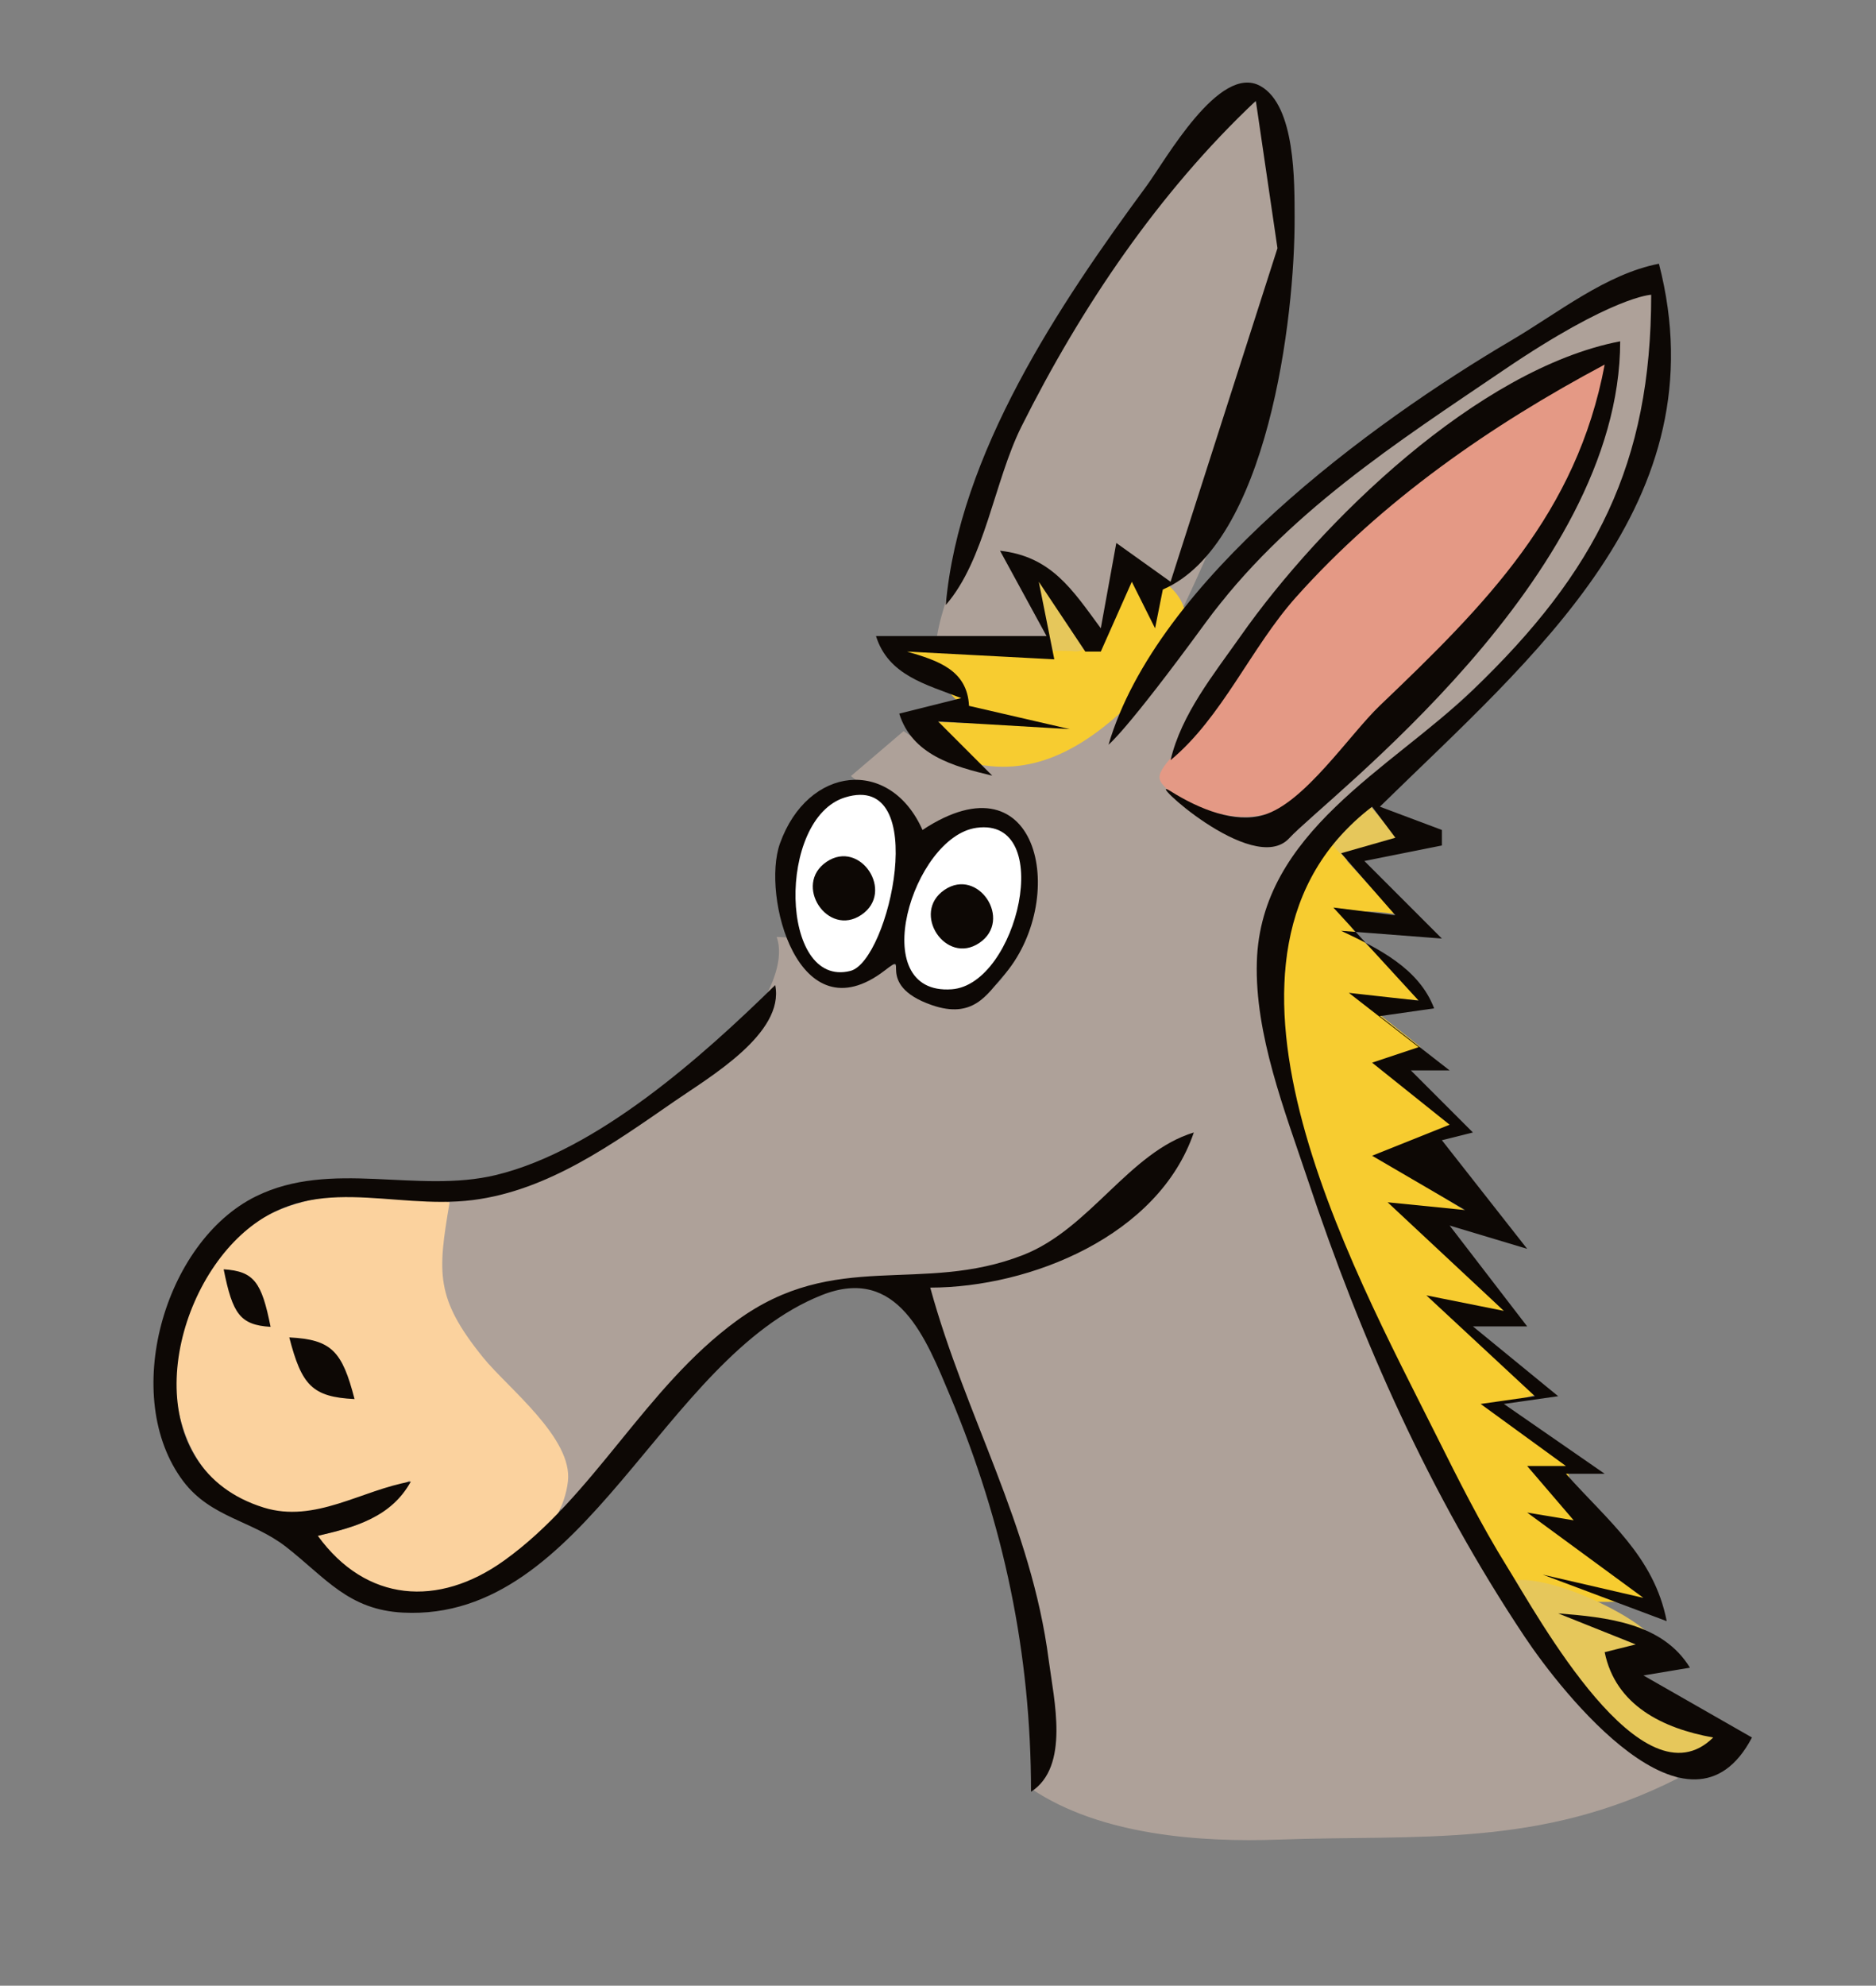 <?xml version="1.0" encoding="UTF-8" standalone="no"?>
<svg
    xmlns:inkscape="http://www.inkscape.org/namespaces/inkscape"
    xmlns:rdf="http://www.w3.org/1999/02/22-rdf-syntax-ns#"
    xmlns="http://www.w3.org/2000/svg"
    xmlns:cc="http://web.resource.org/cc/"
    xmlns:dc="http://purl.org/dc/elements/1.1/"
    xmlns:sodipodi="http://inkscape.sourceforge.net/DTD/sodipodi-0.dtd"
    xmlns:svg="http://www.w3.org/2000/svg"
    xmlns:ns1="http://sozi.baierouge.fr"
    xmlns:xlink="http://www.w3.org/1999/xlink"
    id="svg2"
    sodipodi:docname="donkey-farbe.svg"
    viewBox="0 0 242 256"
    sodipodi:version="0.32"
    inkscape:version="0.42.2"
    sodipodi:docbase="/home/frank/Documents/schulicons"
  >
  <rect x="0" y="0" width="242" height="256" fill="#808080" stroke="none"/>
  <sodipodi:namedview
      id="base"
      bordercolor="#666666"
      inkscape:pageshadow="2"
      inkscape:window-y="163"
      pagecolor="#ffffff"
      inkscape:showpageshadow="false"
      inkscape:zoom="1.9003495"
      inkscape:window-x="423"
      borderopacity="1.0"
      inkscape:current-layer="svg2"
      inkscape:cx="181.11489"
      inkscape:cy="99.220638"
      inkscape:window-height="819"
      showborder="false"
      inkscape:pageopacity="0.0"
      inkscape:window-width="1039"
  />
  <path
      id="path70"
      style="fill:#978c76"
      d="m163 21v3-3z"
  />
  <path
      id="path96"
      style="fill:#fbd29e"
      d="m167 29v5-5z"
  />
  <path
      id="path158"
      style="fill:#423d34"
      d="m212 38v3-3z"
  />
  <path
      id="path246"
      style="fill:#6f6a65"
      d="m209 46v6-6z"
  />
  <path
      id="path1658"
      style="fill:#715b1c"
      d="m165 123v3-3z"
  />
  <path
      id="path1710"
      style="fill:#423d34"
      d="m165 126v3-3z"
  />
  <path
      id="path2424"
      style="fill:#423d34"
      d="m-36.828 109.54l1 1-1-1z"
  />
  <path
      id="path2482"
      style="fill:#423d34"
      d="m-40.828 112.54l1 1-1-1z"
  />
  <path
      id="path3220"
      style="fill:#423d34"
      d="m132 215v16-16z"
  />
  <path
      id="path3308"
      style="fill:#423d34"
      d="m136 223v4-4z"
  />
  <g
      id="g3505"
    >
    <path
        id="path32"
        sodipodi:nodetypes="ccccccccc"
        style="fill:#aea199"
        d="m120.88 81.977l14.33 0.116-5.54-10.698 12.61 9.931 2.28-10.442 8.14 7.279c9.59-20.236 17.27-42.732 9.3-65.023-15 5.931-27.3 34.224-33.17 48.395-2.29 5.521-6.87 13.932-7.95 20.442z"
    />
    <path
        id="path776"
        sodipodi:nodetypes="cccc"
        style="fill:#e6c75b"
        d="m133.4 74.186l2.64 10.93 5.17-1.231-7.81-9.699z"
    />
    <path
        id="path806"
        sodipodi:nodetypes="ccccccc"
        style="fill:#f7cc30"
        d="m146.19 73.233c-2.12 3.111-4.11 11.482-7.93 10.697l-22.03-0.488c6.8 4.643 6.99 9.983 14.96 9.674l5.39 0.512-15.67-0.558c6.97 20.11 48.19-13.134 25.28-19.837z"
    />
    <path
        id="path154"
        sodipodi:nodetypes="cccsscscccsccscscscsccc"
        style="fill:#aea199"
        d="m116.56 94.256l-6.79 5.794 9.04 7.25c3.37-1.37 9.08-4.6 11.32-1.31 3.43 5.05 2.53 22.03-4.48 22.14-7.28 0.11-9.96-6.84-25.46-7.34 1.87 5.31-5.353 14.18-9.12 17.17-9.75 7.76-21.665 16-34.558 16.11-3.123 15.21 6.647 30.28 16.628 41.4 7.557-11.07 22.738-27.27 36.42-30.52 8.36 1.08 16.02 0.14 23.81-3 8.64-3.48 11.46-11.11 19.33-15.09-4.53 12.21-22.47 18.16-33.44 19.02 4.93 17.31 14.49 32.04 15.65 48.93 0.4 5.81 2.53 11.15-1.84 15.82 8.89 5.97 21.72 6.9 31.93 6.53 17.97-0.65 33.68 1.12 51.44-7.9-24.32-21.49-38.96-52.08-48.46-79.77-3.7-10.78-8.18-23.64-2.91-34.73 5.07-10.67 16.58-17.927 24.93-25.85 16.27-15.447 23.57-29.647 23.12-51.468-19.73 4.791-43.77 23.656-55.28 39.884-11.45 12.992-22.62 29.764-41.28 16.93z"
    />
    <path
        id="path4687"
        sodipodi:nodetypes="czcccccz"
        style="fill-rule:evenodd;stroke-width:0;fill:#e49985"
        d="m151.07 97.674c2.68-3.028 10.05-19.178 22.51-29.395 12.47-10.217 20.65-16.496 33.68-22.139-1.49 7.069-3.35 14.883-8 23.441-5.34 6.078-10.67 12.341-16 18.419-5.71 5.085-11.04 11.659-16.75 16.74-4.09-0.37-5.21 2.42-15.07-1.86-1.36-2.17-3.22-1.98-0.37-5.206z"
    />
    <path
        id="path1198"
        sodipodi:nodetypes="ccsssc"
        style="fill:#0d0805"
        d="m119 107c-4.18-9.404-14.79-8.315-18.39 1.75-2.4 6.72 2.35 24.92 13.5 16.38 3.6-2.76-1.64 1.78 6.1 4.45 5.32 1.84 7.11-1.38 9.15-3.69 8.57-9.67 4.88-28.948-10.36-18.89z"
    />
    <path
        id="path1250"
        style="fill:#ffffff"
        d="m109.02 102.8c-8.83 2.71-8.46 24.69 0.68 22.37 5.02-1.28 10.46-25.788-0.68-22.37z"
    />
    <path
        id="path1318"
        sodipodi:nodetypes="cccccc"
        style="fill:#e6c75b"
        d="m176.71 103.82l-6.68 6.86 4.29 0.29 2.65-1.9 3.87-0.34-4.13-4.91z"
    />
    <path
        id="path1336"
        sodipodi:nodetypes="csc"
        style="fill:#ffffff"
        d="m125.98 106.72c-8.26 1.13-14.45 21.62-3.22 20.82 8.52-0.61 13.48-22.22 3.22-20.82z"
    />
    <path
        id="path1350"
        style="fill:#a98f2e"
        d="m177 106l1 1-1-1z"
    />
    <path
        id="path1426"
        sodipodi:nodetypes="ccccccccccccccccccc"
        style="fill:#f7cc30"
        d="m171.18 108.16c-18.07 28.06 12.02 78.69 28.54 103.19l0.57-4.81 12.1-0.05-8.1-9.73-2.4-8.15-9.6-7.16 6.21-1.74-13.26-12.05 8.97 1.58-13.58-13.53 9.24 0.92-12.16-7.55 9.68-3.95c-4.68-3.06-7.24-7.44-4.18-10.18l-8.5-6.69 8.29 0.71c-2.77-5.41-17.04-13.16-3-11.13l-8.82-9.68z"
    />
    <path
        id="path1440"
        style="fill:#0d0805"
        d="m106.62 111.11c-4.35 2.94 0.15 9.78 4.5 6.83 4.35-2.94-0.15-9.78-4.5-6.83z"
    />
    <path
        id="path1466"
        style="fill:#423d34"
        d="m177 112l1 1-1-1z"
    />
    <path
        id="path2146"
        sodipodi:nodetypes="ccsscssc"
        style="fill:#fbd29e"
        d="m52.884 190.86c-3.483 5.36-7.108 5.99-12.744 7.33 7.203 14.2 31.569 5.93 33.118-7.19 0.662-5.61-7.75-12.05-10.947-16-6.208-7.68-5.85-10.92-4.311-20-10.177-2.05-20.086-1.53-27.073 3.93-11.284 8.82-12.192 31.7 4.073 36.21 6.454 1.78 12.335-1.32 17.884-4.28z"
    />
    <path
        id="path2404"
        style="fill:#0d0805"
        d="m37.316 172.42c1.597 6.16 2.946 7.68 8.42 7.95-1.597-6.17-2.946-7.68-8.42-7.95z"
    />
    <path
        id="path3184"
        sodipodi:nodetypes="cczz"
        style="fill:#e6c75b"
        d="m194.87 203.82c-4.56 0.99 8.43 12.09 8.43 12.09s12.6-1.43 10.05-4.62c-2.56-3.22-13.78-8.5-18.48-7.47z"
    />
    <path
        id="path3228"
        sodipodi:nodetypes="csccc"
        style="fill:#e6c75b"
        d="m203.03 215.26s5.31 8.42 9.97 10.66 8.66-1.71 8.66-1.71l-14.13-10.13-4.5 1.18z"
    />
    <path
        id="path1722"
        style="fill:#0d0805"
        d="m100 127c-9.36 9.17-22.915 21.3-36 24.48-10.171 2.46-21.283-2.03-30.996 2.76-11.883 5.86-17.526 25.9-9.366 36.72 3.559 4.71 8.908 5.06 13.272 8.47 5.133 4.01 8.025 8.11 15.09 8.47 23.654 1.18 33.347-32.74 54-40.93 9.86-3.91 13.47 5.64 16.58 13.03 6.91 16.47 10.42 33.16 10.42 51 5.02-3.25 2.96-11.81 2.28-17-2.26-17.44-10.74-31.42-15.28-48 12.91-0.01 29.46-6.68 34-20-8.35 2.54-13.36 12.4-22 15.79-13.17 5.16-24.24-0.84-37 8.5-11.824 8.65-18.363 22.6-30.001 30.92-8.45 6.04-17.767 5.37-23.999-3.21 4.887-1.13 9.471-2.42 12-7-6.353 1.09-12.362 5.42-19 3.35-16.112-5.03-12.845-26-2.907-35.14 9.065-8.33 19.332-3.16 29.907-4.5 9.745-1.23 18.121-7.29 26-12.73 4.466-3.09 14.25-8.74 13-14.98z"
    />
    <path
        id="path4681"
        style="fill:#0d0805"
        d="m121.84 114.72c-4.35 2.95 0.16 9.78 4.5 6.84 4.35-2.95-0.15-9.78-4.5-6.84z"
    />
    <path
        id="path12"
        style="fill:#0d0805"
        d="m122 78c5.06-5.789 6.26-15.994 9.76-23 7.69-15.38 17.72-30.221 30.24-42l2.79 19-13.79 43-7-5-2 11c-3.7-5.033-6.4-9.265-13-10l6 11h-22c1.58 5.05 6.4 6.216 11 8l-8 2c1.66 5.306 6.96 6.804 12 8l-7-7 17 1-13-3c-0.23-4.594-3.94-5.824-8-7l19 1-2-10 6 9h2l4-9 3 6 1-5c13.52-5.816 17.06-35.046 17-48-0.02-4.411 0.14-14.394-4.42-16.914-5.3-2.931-12.25 9.598-14.7 12.914-11.25 15.261-24.18 34.532-25.88 54z"
    />
    <path
        id="path120"
        sodipodi:nodetypes="czzcsscscccccccsscccccccccccccccccccccccccccccccccccccccccccccsc"
        style="fill:#0d0805"
        d="m143 96s2.22-1.642 12.46-15.644c10.33-14.124 24.85-23.377 38.54-32.664 14.04-9.527 19-9.692 19-9.692 0 21.764-7.11 35.692-23 50.961-10.62 10.202-27.38 18.299-27.87 35.039-0.28 9.37 3.62 19.26 6.54 28 6.95 20.87 15.77 40.66 28 59 4.79 7.19 21.34 28.22 29.33 13l-14-8 6-1c-3.54-5.78-10.74-6.5-17-7l10 4-4 1c1.4 6.86 7.51 9.84 14 11-9.17 9.06-22.57-15.56-26.58-22-3.41-5.49-6.28-11.22-9.17-17-11.01-22.02-33.1-62.01-8.25-81l3 4-7 2 7 8-8-1 11 12-9-1 9 7-6 2 10 8-10 4 12 7-10-1 15 14-10-2 14 13-7 1 11 8h-5l6 7-6-1 15 11-13-3 16 6c-1.62-8.36-7.69-13.01-13-19h5l-13-9 7-1-11-9h7l-10-13 10 3-11-14 4-1-8-8h5l-9-7 7-1c-1.95-5.16-7.2-7.73-12-10l13 1-10-10 10-2v-2l-8-3c19.77-19.366 43.96-39.222 36-70-6.83 1.321-13.04 6.36-19 9.861-18.24 10.725-45.76 30.928-52 52.139z"
    />
    <path
        id="path4683"
        style="fill:#0d0805"
        d="m28.853 163.64c1.148 5.76 2.117 7.17 6.052 7.42-1.148-5.75-2.117-7.17-6.052-7.42z"
    />
    <path
        id="path222"
        sodipodi:nodetypes="cscsszzcsc"
        style="fill:#0d0805"
        d="m151 98c6.65-5.511 10.37-14.503 16.17-21 11.13-12.462 25.15-22.184 39.83-30-3.61 19.155-15.27 30.855-29 43.961-3.92 3.743-9.75 12.599-15.02 14.109-3.69 1.07-8.19-0.7-11.98-3.07-3.71-2.321 10.61 11.15 15.3 6.07 4.79-5.18 42.7-33.563 42.7-64.07-18.39 3.547-38.64 23.318-48.96 38-3.47 4.932-7.65 10.074-9.04 16z"
    />
  </g
  >
</svg
>
